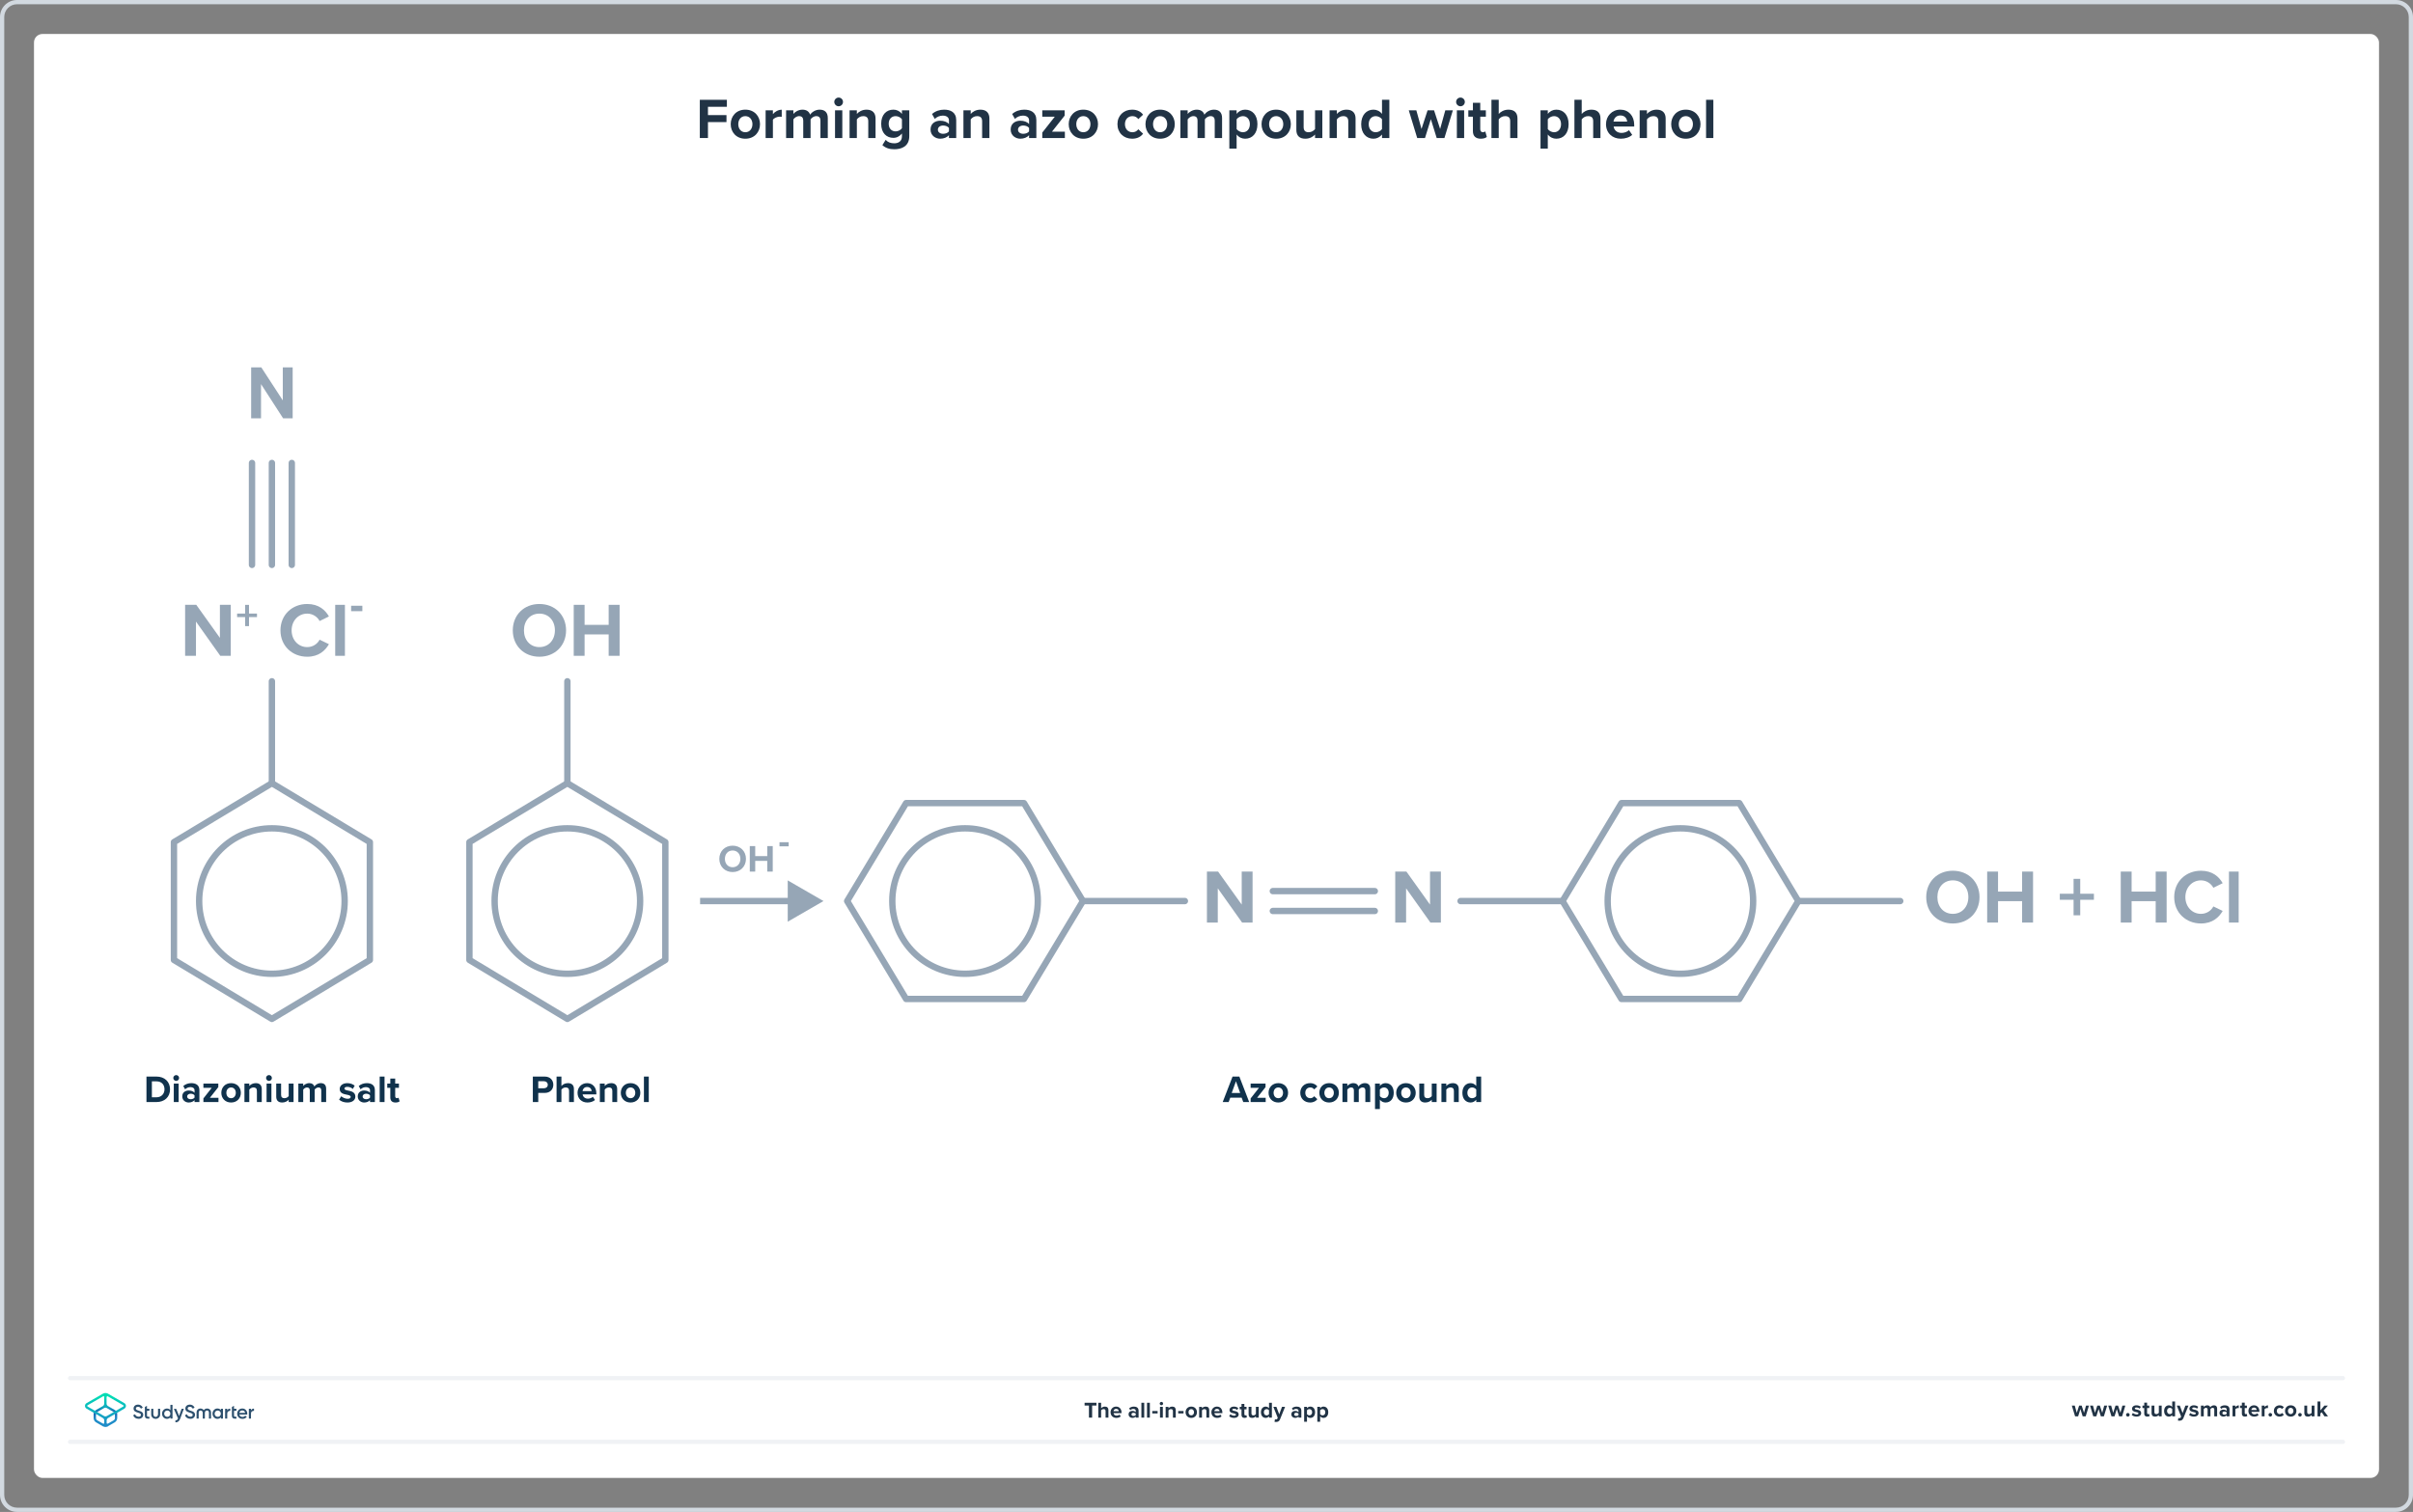 <?xml version="1.0" encoding="UTF-8"?><svg id="Layer_1" xmlns="http://www.w3.org/2000/svg" xmlns:xlink="http://www.w3.org/1999/xlink" viewBox="0 0 1136 712"><rect x="0" y="0" width="1136" height="712" fill="#808080" stroke="none"/><defs><style>.cls-1,.cls-2,.cls-3,.cls-4{fill:none;}.cls-2,.cls-3{stroke:#96a6b6;stroke-width:3px;}.cls-2,.cls-4{stroke-miterlimit:10;}.cls-3{stroke-linejoin:round;}.cls-3,.cls-4{stroke-linecap:round;}.cls-5{fill:url(#linear-gradient);}.cls-6{fill:#fff;}.cls-7{fill:#d2d9e0;}.cls-8{fill:#10324c;}.cls-9{fill:#213345;}.cls-10{fill:#96a6b6;}.cls-11{fill:#2d506e;}.cls-4{stroke:#f0f2f5;stroke-width:2px;}.cls-12{fill:url(#linear-gradient-2);}</style><linearGradient id="linear-gradient" x1="49.625" y1="61.143" x2="49.625" y2="73.789" gradientTransform="translate(0 731.614) scale(1 -1)" gradientUnits="userSpaceOnUse"><stop offset="0" stop-color="#1e8cc8"/><stop offset=".153" stop-color="#1e8cc8"/><stop offset=".225" stop-color="#1d84c4"/><stop offset=".336" stop-color="#1b6ebb"/><stop offset=".4" stop-color="#195fb4"/><stop offset=".46" stop-color="#176fb6"/><stop offset=".576" stop-color="#1298bb"/><stop offset=".634" stop-color="#0fafbe"/><stop offset=".74" stop-color="#0cb7bc"/><stop offset=".903" stop-color="#05ccb8"/><stop offset="1" stop-color="#00dcb4"/></linearGradient><linearGradient id="linear-gradient-2" x1="49.647" y1="61.116" x2="49.647" y2="73.704" gradientTransform="translate(0 731.614) scale(1 -1)" gradientUnits="userSpaceOnUse"><stop offset="0" stop-color="#1e8cc8"/><stop offset=".624" stop-color="#0abebe"/><stop offset=".758" stop-color="#08c3bc"/><stop offset=".91" stop-color="#04d0b8"/><stop offset="1" stop-color="#00dcb4"/></linearGradient></defs><rect class="cls-6" x="16" y="16" width="1104" height="680" rx="4" ry="4"/><path class="cls-7" d="M1128,2c3.308,0,6,2.692,6,6V704c0,3.308-2.692,6-6,6H8c-3.308,0-6-2.692-6-6V8c0-3.308,2.692-6,6-6H1128m0-2H8C3.582,0,0,3.582,0,8V704C0,708.418,3.582,712,8,712H1128c4.418,0,8-3.582,8-8V8c0-4.418-3.582-8-8-8h0Z"/><g><g><g><g><path class="cls-9" d="M980.491,667l-1.07-3.454-1.071,3.454h-1.428l-1.543-5.07h1.386l.944,3.412,1.113-3.412h1.187l1.112,3.412,.945-3.412h1.386l-1.544,5.07h-1.417Z"/><path class="cls-9" d="M989.059,667l-1.07-3.454-1.071,3.454h-1.428l-1.543-5.07h1.386l.945,3.412,1.112-3.412h1.187l1.112,3.412,.945-3.412h1.386l-1.543,5.07h-1.418Z"/><path class="cls-9" d="M997.625,667l-1.07-3.454-1.071,3.454h-1.428l-1.543-5.07h1.386l.945,3.412,1.112-3.412h1.187l1.112,3.412,.945-3.412h1.386l-1.543,5.07h-1.418Z"/><path class="cls-9" d="M1001.76,665.415c.462,0,.851,.388,.851,.851,0,.461-.389,.85-.851,.85s-.851-.389-.851-.85c0-.463,.389-.851,.851-.851Z"/><path class="cls-9" d="M1004.142,665.404c.367,.347,1.123,.693,1.753,.693,.578,0,.851-.2,.851-.515,0-.357-.44-.483-1.019-.599-.871-.168-1.994-.378-1.994-1.585,0-.851,.745-1.596,2.078-1.596,.861,0,1.543,.294,2.037,.692l-.525,.914c-.305-.326-.882-.588-1.501-.588-.483,0-.798,.178-.798,.472,0,.315,.398,.431,.966,.546,.871,.168,2.036,.399,2.036,1.659,0,.935-.787,1.627-2.193,1.627-.882,0-1.732-.294-2.268-.787l.577-.935Z"/><path class="cls-9" d="M1009.473,665.74v-2.646h-.84v-1.165h.84v-1.386h1.344v1.386h1.029v1.165h-1.029v2.288c0,.315,.168,.557,.462,.557,.199,0,.389-.073,.462-.146l.283,1.008c-.199,.178-.557,.325-1.112,.325-.935,0-1.438-.483-1.438-1.386Z"/><path class="cls-9" d="M1016.348,667v-.641c-.347,.389-.955,.767-1.785,.767-1.112,0-1.638-.608-1.638-1.596v-3.601h1.333v3.076c0,.703,.368,.934,.935,.934,.515,0,.924-.283,1.155-.577v-3.433h1.333v5.07h-1.333Z"/><path class="cls-9" d="M1022.643,667v-.641c-.398,.494-.955,.767-1.565,.767-1.28,0-2.246-.966-2.246-2.656,0-1.658,.955-2.666,2.246-2.666,.599,0,1.166,.263,1.565,.776v-2.582h1.344v7.002h-1.344Zm0-3.433c-.231-.336-.703-.577-1.154-.577-.756,0-1.281,.598-1.281,1.48,0,.872,.525,1.47,1.281,1.47,.451,0,.924-.241,1.154-.577v-1.795Z"/><path class="cls-9" d="M1025.527,667.787c.115,.053,.294,.084,.42,.084,.346,0,.577-.094,.703-.367l.19-.431-2.059-5.144h1.428l1.323,3.527,1.323-3.527h1.438l-2.383,5.899c-.378,.956-1.05,1.208-1.921,1.228-.157,0-.493-.031-.661-.073l.199-1.197Z"/><path class="cls-9" d="M1031.16,665.404c.367,.347,1.123,.693,1.753,.693,.577,0,.851-.2,.851-.515,0-.357-.441-.483-1.019-.599-.871-.168-1.994-.378-1.994-1.585,0-.851,.745-1.596,2.078-1.596,.861,0,1.544,.294,2.037,.692l-.525,.914c-.304-.326-.882-.588-1.501-.588-.482,0-.798,.178-.798,.472,0,.315,.399,.431,.966,.546,.871,.168,2.037,.399,2.037,1.659,0,.935-.788,1.627-2.194,1.627-.882,0-1.732-.294-2.268-.787l.577-.935Z"/><path class="cls-9" d="M1042.445,667v-3.202c0-.472-.209-.808-.756-.808-.472,0-.86,.315-1.049,.588v3.422h-1.344v-3.202c0-.472-.211-.808-.756-.808-.463,0-.851,.315-1.051,.598v3.412h-1.333v-5.07h1.333v.661c.211-.305,.883-.787,1.659-.787,.745,0,1.218,.347,1.407,.924,.293-.462,.965-.924,1.742-.924,.935,0,1.49,.493,1.49,1.532v3.664h-1.344Z"/><path class="cls-9" d="M1048.281,667v-.525c-.347,.41-.945,.651-1.606,.651-.809,0-1.764-.546-1.764-1.68,0-1.187,.955-1.616,1.764-1.616,.672,0,1.27,.209,1.606,.619v-.703c0-.515-.441-.851-1.113-.851-.546,0-1.05,.199-1.48,.599l-.504-.893c.62-.546,1.418-.798,2.216-.798,1.154,0,2.215,.462,2.215,1.921v3.275h-1.333Zm0-1.848c-.221-.294-.641-.441-1.071-.441-.524,0-.955,.284-.955,.767,0,.473,.431,.745,.955,.745,.431,0,.851-.146,1.071-.44v-.63Z"/><path class="cls-9" d="M1051.04,667v-5.07h1.333v.692c.357-.451,.987-.808,1.617-.808v1.301c-.095-.021-.221-.031-.367-.031-.441,0-1.029,.242-1.25,.567v3.349h-1.333Z"/><path class="cls-9" d="M1055.438,665.74v-2.646h-.84v-1.165h.84v-1.386h1.344v1.386h1.028v1.165h-1.028v2.288c0,.315,.168,.557,.462,.557,.199,0,.389-.073,.462-.146l.283,1.008c-.199,.178-.556,.325-1.112,.325-.935,0-1.438-.483-1.438-1.386Z"/><path class="cls-9" d="M1061.143,661.804c1.512,0,2.541,1.134,2.541,2.792v.294h-3.769c.084,.641,.599,1.176,1.459,1.176,.473,0,1.028-.189,1.355-.504l.588,.861c-.515,.472-1.302,.703-2.09,.703-1.543,0-2.708-1.039-2.708-2.667,0-1.469,1.081-2.655,2.624-2.655Zm-1.249,2.184h2.499c-.031-.483-.367-1.124-1.25-1.124-.829,0-1.185,.62-1.249,1.124Z"/><path class="cls-9" d="M1064.784,667v-5.07h1.333v.692c.357-.451,.987-.808,1.617-.808v1.301c-.095-.021-.221-.031-.367-.031-.441,0-1.029,.242-1.25,.567v3.349h-1.333Z"/><path class="cls-9" d="M1068.821,665.415c.462,0,.851,.388,.851,.851,0,.461-.389,.85-.851,.85s-.851-.389-.851-.85c0-.463,.389-.851,.851-.851Z"/><path class="cls-9" d="M1073.19,661.804c1.039,0,1.669,.451,2.005,.924l-.871,.808c-.241-.346-.609-.545-1.07-.545-.809,0-1.376,.588-1.376,1.469,0,.883,.567,1.48,1.376,1.48,.461,0,.829-.21,1.07-.546l.871,.809c-.336,.473-.966,.924-2.005,.924-1.565,0-2.688-1.103-2.688-2.667,0-1.553,1.123-2.655,2.688-2.655Z"/><path class="cls-9" d="M1075.743,664.459c0-1.438,1.008-2.655,2.677-2.655,1.68,0,2.688,1.218,2.688,2.655,0,1.449-1.008,2.667-2.688,2.667-1.669,0-2.677-1.218-2.677-2.667Zm3.978,0c0-.787-.472-1.469-1.302-1.469-.829,0-1.291,.682-1.291,1.469,0,.799,.462,1.48,1.291,1.48,.83,0,1.302-.682,1.302-1.48Z"/><path class="cls-9" d="M1082.794,665.415c.462,0,.851,.388,.851,.851,0,.461-.389,.85-.851,.85s-.851-.389-.851-.85c0-.463,.389-.851,.851-.851Z"/><path class="cls-9" d="M1088.28,667v-.641c-.347,.389-.956,.767-1.785,.767-1.112,0-1.638-.608-1.638-1.596v-3.601h1.334v3.076c0,.703,.367,.934,.934,.934,.515,0,.924-.283,1.155-.577v-3.433h1.333v5.07h-1.333Z"/><path class="cls-9" d="M1094.333,667l-1.344-1.953-.608,.651v1.302h-1.334v-7.002h1.334v4.189l1.921-2.257h1.638l-2.006,2.299,2.068,2.772h-1.669Z"/></g><line class="cls-4" x1="33" y1="679" x2="1103" y2="679"/><line class="cls-4" x1="33" y1="649" x2="1103" y2="649"/><g><path class="cls-9" d="M512.657,667.6v-5.689h-2.047v-1.312h5.585v1.312h-2.037v5.689h-1.501Z"/><path class="cls-9" d="M520.488,667.6v-3.086c0-.704-.368-.924-.945-.924-.515,0-.924,.293-1.154,.598v3.412h-1.334v-7.002h1.334v2.593c.325-.389,.955-.787,1.784-.787,1.112,0,1.648,.608,1.648,1.596v3.601h-1.333Z"/><path class="cls-9" d="M525.459,662.403c1.512,0,2.54,1.134,2.54,2.792v.294h-3.769c.084,.641,.598,1.176,1.459,1.176,.473,0,1.029-.189,1.355-.504l.588,.861c-.515,.472-1.302,.703-2.089,.703-1.544,0-2.709-1.039-2.709-2.667,0-1.469,1.081-2.655,2.625-2.655Zm-1.25,2.184h2.499c-.032-.483-.368-1.124-1.249-1.124-.83,0-1.187,.62-1.25,1.124Z"/><path class="cls-9" d="M534.694,667.6v-.525c-.347,.41-.945,.651-1.606,.651-.809,0-1.764-.546-1.764-1.68,0-1.187,.955-1.616,1.764-1.616,.672,0,1.27,.209,1.606,.619v-.703c0-.515-.441-.851-1.113-.851-.546,0-1.05,.199-1.48,.599l-.504-.893c.619-.546,1.417-.798,2.215-.798,1.154,0,2.215,.462,2.215,1.921v3.275h-1.333Zm0-1.848c-.221-.294-.641-.441-1.071-.441-.524,0-.955,.284-.955,.767,0,.473,.431,.745,.955,.745,.431,0,.851-.146,1.071-.44v-.63Z"/><path class="cls-9" d="M537.349,667.6v-7.002h1.333v7.002h-1.333Z"/><path class="cls-9" d="M539.998,667.6v-7.002h1.334v7.002h-1.334Z"/><path class="cls-9" d="M542.467,665.626v-1.134h2.519v1.134h-2.519Z"/><path class="cls-9" d="M545.973,660.986c0-.441,.368-.799,.799-.799,.44,0,.797,.357,.797,.799,0,.44-.356,.797-.797,.797-.431,0-.799-.356-.799-.797Zm.137,6.613v-5.07h1.334v5.07h-1.334Z"/><path class="cls-9" d="M552.193,667.6v-3.065c0-.703-.367-.944-.935-.944-.524,0-.935,.293-1.155,.598v3.412h-1.333v-5.07h1.333v.661c.326-.389,.945-.787,1.774-.787,1.113,0,1.648,.63,1.648,1.616v3.58h-1.333Z"/><path class="cls-9" d="M554.674,665.626v-1.134h2.519v1.134h-2.519Z"/><path class="cls-9" d="M558.144,665.059c0-1.438,1.008-2.655,2.677-2.655,1.68,0,2.688,1.218,2.688,2.655,0,1.449-1.008,2.667-2.688,2.667-1.669,0-2.677-1.218-2.677-2.667Zm3.978,0c0-.787-.473-1.469-1.302-1.469s-1.291,.682-1.291,1.469c0,.799,.462,1.48,1.291,1.48s1.302-.682,1.302-1.48Z"/><path class="cls-9" d="M567.956,667.6v-3.065c0-.703-.368-.944-.935-.944-.525,0-.935,.293-1.154,.598v3.412h-1.334v-5.07h1.334v.661c.325-.389,.944-.787,1.773-.787,1.113,0,1.648,.63,1.648,1.616v3.58h-1.333Z"/><path class="cls-9" d="M572.928,662.403c1.512,0,2.54,1.134,2.54,2.792v.294h-3.769c.084,.641,.598,1.176,1.459,1.176,.473,0,1.029-.189,1.355-.504l.588,.861c-.515,.472-1.302,.703-2.089,.703-1.544,0-2.709-1.039-2.709-2.667,0-1.469,1.081-2.655,2.625-2.655Zm-1.25,2.184h2.499c-.032-.483-.368-1.124-1.249-1.124-.83,0-1.187,.62-1.25,1.124Z"/><path class="cls-9" d="M579.255,666.004c.367,.347,1.123,.693,1.753,.693,.578,0,.851-.2,.851-.515,0-.357-.44-.483-1.019-.599-.871-.168-1.994-.378-1.994-1.585,0-.851,.745-1.596,2.078-1.596,.861,0,1.543,.294,2.037,.692l-.525,.914c-.305-.326-.882-.588-1.501-.588-.483,0-.798,.178-.798,.472,0,.315,.398,.431,.966,.546,.871,.168,2.036,.399,2.036,1.659,0,.935-.787,1.627-2.193,1.627-.882,0-1.732-.294-2.268-.787l.577-.935Z"/><path class="cls-9" d="M584.481,666.34v-2.646h-.84v-1.165h.84v-1.386h1.344v1.386h1.028v1.165h-1.028v2.288c0,.315,.168,.557,.462,.557,.199,0,.389-.073,.462-.146l.283,1.008c-.199,.178-.556,.325-1.112,.325-.935,0-1.438-.483-1.438-1.386Z"/><path class="cls-9" d="M591.252,667.6v-.641c-.347,.389-.955,.767-1.785,.767-1.112,0-1.638-.608-1.638-1.596v-3.601h1.333v3.076c0,.703,.368,.934,.935,.934,.515,0,.924-.283,1.155-.577v-3.433h1.333v5.07h-1.333Z"/><path class="cls-9" d="M597.44,667.6v-.641c-.398,.494-.955,.767-1.563,.767-1.281,0-2.247-.966-2.247-2.656,0-1.658,.955-2.666,2.247-2.666,.598,0,1.165,.263,1.563,.776v-2.582h1.344v7.002h-1.344Zm0-3.433c-.231-.336-.703-.577-1.154-.577-.756,0-1.281,.598-1.281,1.48,0,.872,.525,1.47,1.281,1.47,.451,0,.924-.241,1.154-.577v-1.795Z"/><path class="cls-9" d="M600.222,668.387c.115,.053,.294,.084,.42,.084,.347,0,.577-.094,.703-.367l.189-.431-2.057-5.144h1.428l1.322,3.527,1.322-3.527h1.438l-2.383,5.899c-.378,.956-1.05,1.208-1.921,1.228-.158,0-.494-.031-.662-.073l.2-1.197Z"/><path class="cls-9" d="M611.315,667.6v-.525c-.347,.41-.945,.651-1.606,.651-.809,0-1.764-.546-1.764-1.68,0-1.187,.955-1.616,1.764-1.616,.672,0,1.27,.209,1.606,.619v-.703c0-.515-.441-.851-1.113-.851-.546,0-1.05,.199-1.48,.599l-.504-.893c.619-.546,1.417-.798,2.215-.798,1.154,0,2.215,.462,2.215,1.921v3.275h-1.333Zm0-1.848c-.221-.294-.641-.441-1.071-.441-.524,0-.955,.284-.955,.767,0,.473,.431,.745,.955,.745,.431,0,.851-.146,1.071-.44v-.63Z"/><path class="cls-9" d="M615.303,669.531h-1.334v-7.002h1.334v.641c.388-.494,.944-.767,1.563-.767,1.302,0,2.247,.966,2.247,2.655,0,1.69-.945,2.667-2.247,2.667-.599,0-1.154-.252-1.563-.776v2.582Zm1.144-5.941c-.431,0-.924,.252-1.144,.577v1.795c.22,.315,.713,.577,1.144,.577,.767,0,1.281-.598,1.281-1.48,0-.871-.515-1.469-1.281-1.469Z"/><path class="cls-9" d="M621.508,669.531h-1.334v-7.002h1.334v.641c.388-.494,.944-.767,1.563-.767,1.302,0,2.247,.966,2.247,2.655,0,1.69-.945,2.667-2.247,2.667-.599,0-1.154-.252-1.563-.776v2.582Zm1.144-5.941c-.431,0-.924,.252-1.144,.577v1.795c.22,.315,.713,.577,1.144,.577,.767,0,1.281-.598,1.281-1.48,0-.871-.515-1.469-1.281-1.469Z"/></g></g><rect class="cls-1" x="16" y="608" width="888" height="88"/></g><g><g><path class="cls-11" d="M62.758,666.457l.675-.394c.068-.045,.169-.011,.202,.068,.27,.63,.765,.922,1.507,1.012,.81,.09,1.203-.337,1.203-.855,0-.27-.112-.461-.326-.596-.214-.135-.596-.292-1.147-.461-.618-.18-.922-.304-1.361-.596-.416-.292-.63-.72-.63-1.304,0-.573,.202-1.023,.607-1.361,.405-.337,.899-.506,1.473-.506,.99,0,1.765,.495,2.204,1.304,.034,.068,.011,.146-.056,.18l-.652,.382c-.068,.034-.157,.011-.191-.056-.27-.517-.708-.776-1.293-.776-.618,0-1.012,.315-1.012,.81,0,.483,.315,.697,1.304,1.012,.247,.079,.427,.135,.54,.18,.124,.034,.281,.101,.483,.18,.214,.079,.371,.18,.472,.259,.337,.27,.708,.708,.663,1.327,0,.585-.214,1.057-.641,1.394-.416,.337-.967,.54-1.653,.506-1.203-.056-2.001-.63-2.406-1.552-.056-.045-.022-.124,.034-.157Z"/><path class="cls-11" d="M80.332,661.588h.776c.068,0,.112,.045,.112,.112v6.24c0,.068-.045,.112-.112,.112h-.776c-.068,0-.112-.045-.112-.112v-.551c-.382,.528-.911,.787-1.619,.787-.641,0-1.169-.236-1.63-.697-.45-.472-.675-1.057-.675-1.732,0-.686,.225-1.259,.675-1.732s.99-.697,1.63-.697c.697,0,1.237,.259,1.619,.776v-2.395c0-.068,.056-.112,.112-.112Zm-1.574,5.633c.416,0,.765-.135,1.046-.416s.416-.641,.416-1.068-.135-.776-.416-1.057-.63-.427-1.046-.427-.765,.135-1.046,.427c-.281,.281-.416,.63-.416,1.057s.135,.776,.416,1.068c.281,.281,.63,.416,1.046,.416Z"/><path class="cls-11" d="M85.65,663.432h.787c.068,0,.101,.068,.079,.124l-1.687,4.554c-.427,1.147-1.136,1.72-2.125,1.709-.068,0-.135-.068-.135-.135v-.686c0-.056,.045-.112,.112-.112,.562,0,.888-.304,1.124-.911l-.596-1.372-1.315-3.036c-.022-.056,.022-.124,.079-.124h.821c.079,0,.157,.045,.191,.124l1.327,3.227,1.136-3.216c.034-.09,.112-.146,.202-.146Z"/><path class="cls-11" d="M73.293,668.177c-1.068,0-2.103-.787-2.103-1.979v-2.654c0-.068,.045-.112,.112-.112h.776c.068,0,.112,.045,.112,.112v2.44c0,.697,.472,1.259,1.102,1.259s1.102-.562,1.102-1.259v-2.44c0-.068,.045-.112,.112-.112h.776c.068,0,.112,.045,.112,.112v2.654c0,1.181-1.034,1.979-2.103,1.979Z"/><path class="cls-11" d="M70.336,664.287v-.742c0-.068-.045-.112-.112-.112h-1.034v-1.248c0-.068-.079-.112-.135-.079l-.776,.45c-.056,.034-.079,.09-.079,.146v3.913c0,1.034,.439,1.484,1.529,1.484h.506c.068,0,.112-.045,.112-.112v-.697c0-.068-.045-.112-.112-.112h-.349c-.461,0-.686-.101-.686-.562v-2.215h1.034c.045,0,.101-.056,.101-.112Z"/><g><path class="cls-11" d="M87.145,666.457l.675-.394c.068-.045,.169-.011,.202,.068,.27,.63,.765,.922,1.507,1.012,.81,.09,1.203-.337,1.203-.855,0-.27-.112-.461-.326-.596-.214-.135-.596-.292-1.147-.461-.618-.18-.922-.304-1.361-.596-.416-.292-.63-.72-.63-1.304,0-.573,.202-1.023,.607-1.361s.899-.506,1.473-.506c.99,0,1.765,.495,2.204,1.304,.034,.068,.011,.146-.056,.18l-.652,.382c-.068,.034-.157,.011-.191-.056-.27-.517-.708-.776-1.293-.776-.618,0-1.012,.315-1.012,.81,0,.483,.315,.697,1.304,1.012,.247,.079,.427,.135,.54,.18,.124,.034,.281,.101,.483,.18,.214,.079,.371,.18,.472,.259,.337,.27,.708,.708,.663,1.327,0,.585-.214,1.057-.641,1.394-.416,.337-.967,.54-1.653,.506-1.203-.056-2.001-.63-2.406-1.552-.045-.045-.022-.124,.034-.157Z"/><path class="cls-11" d="M111.308,664.287v-.742c0-.068-.045-.112-.112-.112h-1.034v-1.248c0-.068-.079-.112-.135-.079l-.776,.45c-.056,.034-.079,.09-.079,.146v3.913c0,1.034,.439,1.484,1.529,1.484h.506c.068,0,.112-.045,.112-.112v-.697c0-.068-.045-.112-.112-.112h-.349c-.461,0-.686-.101-.686-.562v-2.215h1.034c.045,0,.101-.056,.101-.112Z"/><path class="cls-11" d="M97.501,663.308c-.551,0-1.124,.214-1.563,.776-.439-.562-1.012-.776-1.563-.776-1.057,0-1.833,.731-1.833,1.878v2.755c0,.068,.045,.112,.112,.112h.776c.068,0,.112-.045,.112-.112v-2.687c0-.641,.337-1.012,.899-1.012,.618,0,1.012,.405,1.012,1.226v2.474c0,.068,.045,.112,.112,.112h.776c.068,0,.112-.045,.112-.112v-2.474c0-.81,.394-1.226,1.012-1.226,.551,0,.899,.371,.899,1.012v2.687c0,.068,.045,.112,.112,.112h.776c.068,0,.112-.045,.112-.112v-2.755c-.022-1.147-.798-1.878-1.867-1.878Z"/><path class="cls-11" d="M104.079,663.432h.776c.068,0,.112,.045,.112,.112v4.396c0,.068-.045,.112-.112,.112h-.776c-.068,0-.112-.045-.112-.112v-.551c-.382,.528-.911,.787-1.619,.787-.641,0-1.169-.236-1.63-.708-.45-.472-.675-1.057-.675-1.732,0-.686,.225-1.259,.675-1.732,.45-.472,.99-.708,1.63-.708,.708,0,1.237,.259,1.619,.776v-.54c0-.045,.056-.101,.112-.101Zm-1.574,3.789c.416,0,.765-.135,1.046-.416s.416-.641,.416-1.068-.135-.776-.416-1.057-.63-.427-1.046-.427-.765,.135-1.046,.427c-.281,.281-.416,.63-.416,1.057s.135,.776,.416,1.068c.281,.281,.63,.416,1.046,.416Z"/><path class="cls-11" d="M106.991,664.208c.236-.54,.675-.832,1.304-.855,.068,0,.112,.045,.112,.112v.843c0,.068-.045,.112-.112,.112-.337,0-.63,.09-.888,.281-.281,.202-.427,.551-.427,1.012v2.226c0,.068-.045,.112-.112,.112h-.776c-.068,0-.112-.045-.112-.112v-4.396c0-.068,.045-.112,.112-.112h.776c.068,0,.112,.045,.112,.112v.663h.011Z"/><path class="cls-11" d="M118.167,664.208c.236-.54,.675-.832,1.304-.855,.068,0,.112,.045,.112,.112v.843c0,.068-.045,.112-.112,.112-.337,0-.63,.09-.888,.281-.281,.202-.427,.551-.427,1.012v2.226c0,.068-.045,.112-.112,.112h-.776c-.068,0-.112-.045-.112-.112v-4.396c0-.068,.045-.112,.112-.112h.776c.068,0,.112,.045,.112,.112v.663h.011Z"/><path class="cls-11" d="M112.703,666.176c.146,.708,.708,1.091,1.484,1.091,.495,0,.866-.169,1.136-.495,.034-.045,.101-.056,.146-.034l.63,.371c.056,.034,.079,.112,.034,.157-.45,.607-1.102,.911-1.956,.911-.753,0-1.361-.236-1.821-.686-.461-.461-.697-1.046-.697-1.743s.236-1.271,.686-1.732c.45-.472,1.046-.708,1.754-.708,.675,0,1.226,.236,1.664,.708,.439,.472,.652,1.057,.652,1.732,0,.079-.011,.191-.022,.315-.011,.056-.056,.101-.112,.101h-3.575v.011Zm2.71-.821c-.135-.753-.663-1.136-1.327-1.136-.742,0-1.259,.439-1.394,1.136h2.721Z"/></g></g><g><path class="cls-5" d="M50.209,671.112l.517-.641,2.732-1.574c.405-.236,.652-.663,.652-1.136v-1.709c0-.112-.011-.236-.045-.349l-.337-.573c-.079-.079-.18-.157-.281-.214l-3.148-1.821c-.202-.112-.427-.18-.652-.18s-.461,.056-.652,.18l-3.148,1.821c-.101,.056-.191,.135-.281,.214l-.337,.573c-.034,.112-.045,.225-.045,.349v1.709c0,.472,.247,.899,.652,1.136l2.732,1.574,.461,.708-.54,.528-3.238-1.867c-.731-.416-1.181-1.203-1.181-2.046v-1.765c0-.281,.056-.562,.146-.832v-.011l.371-.652,.011-.011c.18-.225,.394-.405,.641-.54l3.171-1.833c.405-.236,.652-.663,.652-1.136v-3.182l.528-.618,.585,.618v3.171c0,.472,.247,.899,.652,1.136l3.171,1.833c.247,.146,.461,.326,.641,.54l.011,.011,.371,.652,.011,.022c.101,.27,.146,.551,.146,.832v1.765c0,.843-.45,1.63-1.181,2.046l-3.238,1.867-.551-.596Z"/><path class="cls-12" d="M49.647,672c-.416,0-.821-.112-1.181-.315l-.034-.022,.045-1.259,.079,.045c.056,.034,.112,.045,.18,.045,.169,0,.349-.135,.349-.349v-1.214c0-.472-.247-.899-.652-1.136l-7.691-4.43c-.461-.27-.742-.753-.742-1.293s.281-1.023,.742-1.293l7.724-4.464c.36-.202,.765-.315,1.181-.315s.821,.112,1.181,.315l7.724,4.464c.461,.27,.742,.753,.742,1.293s-.281,1.023-.742,1.293l-7.691,4.441c-.405,.236-.652,.663-.652,1.136v1.214c0,.101,.034,.191,.101,.259,.068,.068,.157,.101,.247,.101,.056,0,.124-.011,.18-.045l.079-.045,.045,1.259-.034,.022c-.36,.18-.765,.292-1.181,.292Zm-.911-14.493c-.056,0-.124,.011-.18,.045l-7.309,4.216c-.112,.068-.18,.18-.18,.304s.068,.236,.18,.304l7.736,4.464c.202,.112,.427,.18,.652,.18s.461-.056,.652-.18l7.736-4.464c.112-.068,.18-.18,.18-.304s-.068-.236-.18-.304l-7.309-4.216c-.056-.034-.112-.045-.18-.045-.169,0-.349,.135-.349,.349v.056h-1.113v-.056c.022-.214-.169-.349-.337-.349Z"/></g></g></g><g><path class="cls-9" d="M329.463,65v-18.004h12.741v3.293h-8.908v3.914h8.719v3.293h-8.719v7.504h-3.833Z"/><path class="cls-9" d="M344.008,58.468c0-3.698,2.592-6.829,6.884-6.829,4.318,0,6.91,3.131,6.91,6.829,0,3.725-2.592,6.856-6.91,6.856-4.292,0-6.884-3.131-6.884-6.856Zm10.23,0c0-2.024-1.215-3.779-3.347-3.779s-3.32,1.754-3.32,3.779c0,2.051,1.188,3.806,3.32,3.806s3.347-1.755,3.347-3.806Z"/><path class="cls-9" d="M360.443,65v-13.038h3.429v1.782c.917-1.161,2.537-2.079,4.156-2.079v3.347c-.242-.054-.566-.081-.944-.081-1.134,0-2.646,.621-3.212,1.458v8.611h-3.429Z"/><path class="cls-9" d="M386.251,65v-8.233c0-1.214-.54-2.078-1.943-2.078-1.215,0-2.214,.81-2.699,1.511v8.8h-3.455v-8.233c0-1.214-.54-2.078-1.943-2.078-1.188,0-2.187,.81-2.699,1.539v8.773h-3.429v-13.038h3.429v1.701c.54-.783,2.268-2.024,4.265-2.024,1.916,0,3.131,.891,3.617,2.376,.756-1.188,2.483-2.376,4.481-2.376,2.402,0,3.833,1.269,3.833,3.941v9.42h-3.455Z"/><path class="cls-9" d="M392.765,47.995c0-1.134,.944-2.052,2.052-2.052,1.134,0,2.051,.918,2.051,2.052s-.917,2.051-2.051,2.051c-1.107,0-2.052-.917-2.052-2.051Zm.351,17.005v-13.038h3.429v13.038h-3.429Z"/><path class="cls-9" d="M408.764,65v-7.882c0-1.809-.944-2.429-2.402-2.429-1.35,0-2.402,.755-2.969,1.539v8.773h-3.429v-13.038h3.429v1.701c.837-.999,2.429-2.024,4.561-2.024,2.861,0,4.238,1.62,4.238,4.157v9.205h-3.429Z"/><path class="cls-9" d="M416.952,65.864c1.053,1.161,2.43,1.62,4.076,1.62s3.59-.729,3.59-3.293v-1.323c-1.025,1.295-2.429,2.051-4.021,2.051-3.267,0-5.749-2.294-5.749-6.64,0-4.265,2.456-6.64,5.749-6.64,1.565,0,2.969,.675,4.021,1.998v-1.674h3.455v12.147c0,4.966-3.833,6.181-7.045,6.181-2.24,0-3.995-.513-5.614-1.943l1.538-2.483Zm7.666-9.69c-.566-.864-1.809-1.484-2.941-1.484-1.944,0-3.294,1.35-3.294,3.59s1.35,3.59,3.294,3.59c1.133,0,2.375-.647,2.941-1.484v-4.211Z"/><path class="cls-9" d="M446.746,65v-1.35c-.891,1.053-2.43,1.673-4.13,1.673-2.078,0-4.534-1.403-4.534-4.319,0-3.05,2.456-4.157,4.534-4.157,1.728,0,3.267,.54,4.13,1.593v-1.809c0-1.323-1.134-2.187-2.861-2.187-1.403,0-2.699,.513-3.806,1.539l-1.296-2.294c1.593-1.403,3.644-2.051,5.695-2.051,2.97,0,5.695,1.188,5.695,4.939v8.422h-3.428Zm0-4.751c-.566-.755-1.647-1.133-2.753-1.133-1.35,0-2.456,.729-2.456,1.97,0,1.215,1.106,1.917,2.456,1.917,1.106,0,2.187-.378,2.753-1.134v-1.62Z"/><path class="cls-9" d="M462.37,65v-7.882c0-1.809-.944-2.429-2.402-2.429-1.35,0-2.402,.755-2.969,1.539v8.773h-3.429v-13.038h3.429v1.701c.837-.999,2.429-2.024,4.561-2.024,2.861,0,4.238,1.62,4.238,4.157v9.205h-3.429Z"/><path class="cls-9" d="M484.471,65v-1.35c-.891,1.053-2.43,1.673-4.13,1.673-2.078,0-4.534-1.403-4.534-4.319,0-3.05,2.456-4.157,4.534-4.157,1.728,0,3.267,.54,4.13,1.593v-1.809c0-1.323-1.134-2.187-2.861-2.187-1.403,0-2.699,.513-3.806,1.539l-1.296-2.294c1.593-1.403,3.644-2.051,5.695-2.051,2.97,0,5.695,1.188,5.695,4.939v8.422h-3.428Zm0-4.751c-.566-.755-1.647-1.133-2.753-1.133-1.35,0-2.456,.729-2.456,1.97,0,1.215,1.106,1.917,2.456,1.917,1.106,0,2.187-.378,2.753-1.134v-1.62Z"/><path class="cls-9" d="M490.688,65v-2.564l5.885-7.477h-5.885v-2.996h10.527v2.483l-5.966,7.558h6.073v2.996h-10.635Z"/><path class="cls-9" d="M503.135,58.468c0-3.698,2.591-6.829,6.883-6.829,4.318,0,6.91,3.131,6.91,6.829,0,3.725-2.592,6.856-6.91,6.856-4.292,0-6.883-3.131-6.883-6.856Zm10.229,0c0-2.024-1.215-3.779-3.347-3.779s-3.32,1.754-3.32,3.779c0,2.051,1.188,3.806,3.32,3.806s3.347-1.755,3.347-3.806Z"/><path class="cls-9" d="M532.982,51.639c2.672,0,4.291,1.161,5.155,2.376l-2.24,2.078c-.621-.891-1.565-1.403-2.754-1.403-2.078,0-3.536,1.511-3.536,3.779s1.458,3.806,3.536,3.806c1.188,0,2.133-.54,2.754-1.404l2.24,2.079c-.864,1.214-2.483,2.375-5.155,2.375-4.022,0-6.91-2.834-6.91-6.856,0-3.995,2.888-6.829,6.91-6.829Z"/><path class="cls-9" d="M539.271,58.468c0-3.698,2.591-6.829,6.883-6.829,4.318,0,6.91,3.131,6.91,6.829,0,3.725-2.592,6.856-6.91,6.856-4.292,0-6.883-3.131-6.883-6.856Zm10.229,0c0-2.024-1.215-3.779-3.347-3.779s-3.32,1.754-3.32,3.779c0,2.051,1.188,3.806,3.32,3.806s3.347-1.755,3.347-3.806Z"/><path class="cls-9" d="M571.874,65v-8.233c0-1.214-.54-2.078-1.943-2.078-1.215,0-2.214,.81-2.699,1.511v8.8h-3.455v-8.233c0-1.214-.54-2.078-1.943-2.078-1.188,0-2.187,.81-2.699,1.539v8.773h-3.429v-13.038h3.429v1.701c.54-.783,2.268-2.024,4.265-2.024,1.916,0,3.131,.891,3.617,2.376,.756-1.188,2.483-2.376,4.481-2.376,2.402,0,3.833,1.269,3.833,3.941v9.42h-3.455Z"/><path class="cls-9" d="M582.183,69.967h-3.429v-18.004h3.429v1.647c.998-1.269,2.429-1.97,4.021-1.97,3.348,0,5.776,2.483,5.776,6.829s-2.429,6.856-5.776,6.856c-1.538,0-2.969-.647-4.021-1.997v6.64Zm2.942-15.278c-1.107,0-2.376,.647-2.942,1.484v4.616c.566,.81,1.835,1.485,2.942,1.485,1.97,0,3.293-1.539,3.293-3.806,0-2.24-1.323-3.779-3.293-3.779Z"/><path class="cls-9" d="M593.912,58.468c0-3.698,2.592-6.829,6.884-6.829,4.318,0,6.91,3.131,6.91,6.829,0,3.725-2.592,6.856-6.91,6.856-4.292,0-6.884-3.131-6.884-6.856Zm10.23,0c0-2.024-1.215-3.779-3.347-3.779s-3.32,1.754-3.32,3.779c0,2.051,1.188,3.806,3.32,3.806s3.347-1.755,3.347-3.806Z"/><path class="cls-9" d="M619.102,65v-1.647c-.891,.999-2.456,1.97-4.589,1.97-2.861,0-4.211-1.565-4.211-4.103v-9.259h3.429v7.909c0,1.808,.944,2.402,2.402,2.402,1.322,0,2.375-.729,2.969-1.485v-8.827h3.429v13.038h-3.429Z"/><path class="cls-9" d="M634.745,65v-7.882c0-1.809-.944-2.429-2.402-2.429-1.35,0-2.402,.755-2.969,1.539v8.773h-3.429v-13.038h3.429v1.701c.837-.999,2.429-2.024,4.561-2.024,2.861,0,4.238,1.62,4.238,4.157v9.205h-3.429Z"/><path class="cls-9" d="M650.627,65v-1.647c-1.025,1.269-2.456,1.97-4.021,1.97-3.294,0-5.777-2.483-5.777-6.829,0-4.265,2.457-6.856,5.777-6.856,1.538,0,2.996,.675,4.021,1.998v-6.641h3.455v18.004h-3.455Zm0-8.827c-.594-.864-1.809-1.484-2.969-1.484-1.944,0-3.294,1.539-3.294,3.806,0,2.241,1.35,3.779,3.294,3.779,1.16,0,2.375-.621,2.969-1.485v-4.616Z"/><path class="cls-9" d="M676.372,65l-2.753-8.881-2.754,8.881h-3.671l-3.968-13.038h3.563l2.429,8.773,2.861-8.773h3.051l2.86,8.773,2.43-8.773h3.563l-3.969,13.038h-3.644Z"/><path class="cls-9" d="M685.516,47.995c0-1.134,.944-2.052,2.052-2.052,1.134,0,2.051,.918,2.051,2.052s-.917,2.051-2.051,2.051c-1.107,0-2.052-.917-2.052-2.051Zm.351,17.005v-13.038h3.429v13.038h-3.429Z"/><path class="cls-9" d="M693.422,61.761v-6.802h-2.159v-2.996h2.159v-3.563h3.455v3.563h2.646v2.996h-2.646v5.885c0,.81,.433,1.431,1.188,1.431,.513,0,.998-.189,1.188-.378l.729,2.591c-.513,.459-1.431,.836-2.861,.836-2.402,0-3.698-1.242-3.698-3.563Z"/><path class="cls-9" d="M710.977,65v-7.936c0-1.809-.945-2.375-2.43-2.375-1.322,0-2.375,.755-2.969,1.539v8.773h-3.429v-18.004h3.429v6.668c.837-.999,2.456-2.024,4.589-2.024,2.861,0,4.237,1.565,4.237,4.103v9.258h-3.428Z"/><path class="cls-9" d="M728.678,69.967h-3.429v-18.004h3.429v1.647c.998-1.269,2.429-1.97,4.021-1.97,3.348,0,5.776,2.483,5.776,6.829s-2.429,6.856-5.776,6.856c-1.538,0-2.969-.647-4.021-1.997v6.64Zm2.942-15.278c-1.107,0-2.376,.647-2.942,1.484v4.616c.566,.81,1.835,1.485,2.942,1.485,1.97,0,3.293-1.539,3.293-3.806,0-2.24-1.323-3.779-3.293-3.779Z"/><path class="cls-9" d="M750.042,65v-7.936c0-1.809-.945-2.375-2.43-2.375-1.322,0-2.375,.755-2.969,1.539v8.773h-3.429v-18.004h3.429v6.668c.837-.999,2.456-2.024,4.589-2.024,2.861,0,4.237,1.565,4.237,4.103v9.258h-3.428Z"/><path class="cls-9" d="M762.828,51.639c3.887,0,6.532,2.915,6.532,7.18v.755h-9.69c.216,1.647,1.538,3.023,3.752,3.023,1.215,0,2.646-.486,3.481-1.296l1.512,2.214c-1.322,1.214-3.347,1.808-5.371,1.808-3.968,0-6.964-2.672-6.964-6.856,0-3.779,2.779-6.829,6.748-6.829Zm-3.213,5.614h6.425c-.081-1.242-.945-2.888-3.212-2.888-2.133,0-3.051,1.593-3.213,2.888Z"/><path class="cls-9" d="M780.731,65v-7.882c0-1.809-.944-2.429-2.402-2.429-1.35,0-2.402,.755-2.969,1.539v8.773h-3.429v-13.038h3.429v1.701c.837-.999,2.429-2.024,4.561-2.024,2.861,0,4.238,1.62,4.238,4.157v9.205h-3.429Z"/><path class="cls-9" d="M786.768,58.468c0-3.698,2.592-6.829,6.884-6.829,4.318,0,6.91,3.131,6.91,6.829,0,3.725-2.592,6.856-6.91,6.856-4.292,0-6.884-3.131-6.884-6.856Zm10.23,0c0-2.024-1.215-3.779-3.347-3.779s-3.32,1.754-3.32,3.779c0,2.051,1.188,3.806,3.32,3.806s3.347-1.755,3.347-3.806Z"/><path class="cls-9" d="M803.189,65v-18.004h3.429v18.004h-3.429Z"/></g><g><line class="cls-2" x1="329.593" y1="424.329" x2="373.694" y2="424.329"/><polygon class="cls-10" points="370.849 434.052 387.688 424.329 370.849 414.606 370.849 434.052"/></g><g><line class="cls-3" x1="118.645" y1="218.022" x2="118.645" y2="266.022"/><line class="cls-3" x1="128.007" y1="218.022" x2="128.007" y2="266.022"/><line class="cls-3" x1="137.368" y1="218.022" x2="137.368" y2="266.022"/></g><g><line class="cls-3" x1="647.23" y1="419.648" x2="599.23" y2="419.648"/><line class="cls-3" x1="647.23" y1="429.01" x2="599.23" y2="429.01"/></g><g><polygon class="cls-3" points="81.889 396.58 81.889 452.078 128.007 479.827 174.125 452.078 174.125 396.58 128.007 368.831 81.889 396.58"/><line class="cls-3" x1="128.007" y1="320.831" x2="128.007" y2="368.831"/><circle class="cls-3" cx="128.007" cy="424.329" r="34.25"/></g><g><path class="cls-10" d="M103.708,308.842l-11.447-16.126v16.126h-5.111v-24.009h5.255l11.123,15.55v-15.55h5.112v24.009h-4.932Z"/><path class="cls-10" d="M117.228,290.602v4.259h-1.826v-4.259h-3.776v-1.658h3.776v-4.091h1.826v4.091h3.755v1.658h-3.755Z"/><path class="cls-10" d="M132.036,296.856c0-7.379,5.58-12.419,12.599-12.419,5.471,0,8.531,2.88,10.223,5.867l-4.392,2.16c-1.008-1.943-3.167-3.491-5.831-3.491-4.175,0-7.343,3.348-7.343,7.883s3.168,7.883,7.343,7.883c2.664,0,4.823-1.512,5.831-3.491l4.392,2.123c-1.728,2.988-4.752,5.903-10.223,5.903-7.019,0-12.599-5.039-12.599-12.418Z"/><path class="cls-10" d="M157.811,308.842v-24.009h4.572v24.009h-4.572Z"/><path class="cls-10" d="M165.299,287.821v-2.556h5.292v2.556h-5.292Z"/></g><g><path class="cls-10" d="M253.936,284.437c7.271,0,12.562,5.184,12.562,12.419s-5.291,12.418-12.562,12.418c-7.235,0-12.527-5.183-12.527-12.418s5.292-12.419,12.527-12.419Zm0,4.536c-4.428,0-7.271,3.383-7.271,7.883,0,4.463,2.844,7.883,7.271,7.883s7.307-3.42,7.307-7.883c0-4.5-2.879-7.883-7.307-7.883Z"/><path class="cls-10" d="M286.551,308.842v-10.079h-11.339v10.079h-5.111v-24.009h5.111v9.431h11.339v-9.431h5.147v24.009h-5.147Z"/></g><g><path class="cls-10" d="M344.905,398.251c3.637,0,6.284,2.593,6.284,6.212s-2.647,6.212-6.284,6.212c-3.619,0-6.266-2.593-6.266-6.212s2.647-6.212,6.266-6.212Zm0,2.269c-2.214,0-3.637,1.692-3.637,3.942,0,2.233,1.423,3.943,3.637,3.943s3.655-1.71,3.655-3.943c0-2.25-1.44-3.942-3.655-3.942Z"/><path class="cls-10" d="M361.214,410.459v-5.042h-5.672v5.042h-2.557v-12.01h2.557v4.718h5.672v-4.718h2.575v12.01h-2.575Z"/></g><path class="cls-10" d="M366.975,398.563v-1.944h4.321v1.944h-4.321Z"/><g><path class="cls-10" d="M919.361,410.054c7.271,0,12.562,5.184,12.562,12.419s-5.291,12.418-12.562,12.418c-7.235,0-12.527-5.183-12.527-12.418s5.292-12.419,12.527-12.419Zm0,4.536c-4.428,0-7.271,3.383-7.271,7.883,0,4.463,2.844,7.883,7.271,7.883s7.307-3.42,7.307-7.883c0-4.5-2.88-7.883-7.307-7.883Z"/><path class="cls-10" d="M951.977,434.459v-10.079h-11.339v10.079h-5.111v-24.009h5.111v9.431h11.339v-9.431h5.147v24.009h-5.147Z"/><path class="cls-10" d="M979.337,423.732v7.307h-3.132v-7.307h-6.479v-2.844h6.479v-7.019h3.132v7.019h6.442v2.844h-6.442Z"/><path class="cls-10" d="M1014.867,434.459v-10.079h-11.338v10.079h-5.112v-24.009h5.112v9.431h11.338v-9.431h5.147v24.009h-5.147Z"/><path class="cls-10" d="M1023.581,422.473c0-7.379,5.579-12.419,12.599-12.419,5.471,0,8.53,2.88,10.223,5.867l-4.392,2.16c-1.008-1.943-3.168-3.491-5.831-3.491-4.176,0-7.344,3.348-7.344,7.883s3.168,7.883,7.344,7.883c2.663,0,4.823-1.512,5.831-3.491l4.392,2.123c-1.728,2.988-4.752,5.903-10.223,5.903-7.019,0-12.599-5.039-12.599-12.418Z"/><path class="cls-10" d="M1049.356,434.459v-24.009h4.572v24.009h-4.572Z"/></g><path class="cls-10" d="M584.756,434.458l-11.446-16.126v16.126h-5.111v-24.009h5.255l11.123,15.55v-15.55h5.111v24.009h-4.932Z"/><path class="cls-10" d="M673.411,434.458l-11.446-16.126v16.126h-5.112v-24.009h5.256l11.122,15.55v-15.55h5.112v24.009h-4.932Z"/><path class="cls-10" d="M133.297,197.013l-10.413-16.126v16.126h-4.649v-24.009h4.781l10.118,15.55v-15.55h4.649v24.009h-4.486Z"/><g><path class="cls-8" d="M68.952,518.987v-11.999h4.731c3.76,0,6.368,2.393,6.368,6.009s-2.608,5.99-6.368,5.99h-4.731Zm2.555-2.248h2.177c2.374,0,3.76-1.71,3.76-3.742,0-2.123-1.295-3.76-3.76-3.76h-2.177v7.502Z"/><path class="cls-8" d="M81.581,507.653c0-.755,.63-1.367,1.367-1.367,.756,0,1.367,.612,1.367,1.367,0,.756-.611,1.368-1.367,1.368-.737,0-1.367-.612-1.367-1.368Zm.234,11.334v-8.69h2.284v8.69h-2.284Z"/><path class="cls-8" d="M91.584,518.987v-.899c-.594,.702-1.619,1.115-2.753,1.115-1.385,0-3.022-.935-3.022-2.878,0-2.033,1.637-2.771,3.022-2.771,1.151,0,2.177,.359,2.753,1.062v-1.206c0-.881-.756-1.457-1.907-1.457-.935,0-1.799,.342-2.536,1.025l-.864-1.529c1.062-.935,2.429-1.367,3.796-1.367,1.98,0,3.796,.792,3.796,3.293v5.612h-2.284Zm0-3.166c-.378-.504-1.098-.756-1.835-.756-.899,0-1.637,.486-1.637,1.313,0,.81,.737,1.277,1.637,1.277,.737,0,1.457-.252,1.835-.756v-1.079Z"/><path class="cls-8" d="M95.759,518.987v-1.709l3.922-4.983h-3.922v-1.997h7.016v1.655l-3.976,5.037h4.048v1.997h-7.088Z"/><path class="cls-8" d="M104.196,514.634c0-2.465,1.727-4.552,4.587-4.552,2.879,0,4.606,2.087,4.606,4.552,0,2.482-1.727,4.569-4.606,4.569-2.86,0-4.587-2.087-4.587-4.569Zm6.817,0c0-1.349-.81-2.519-2.231-2.519s-2.213,1.17-2.213,2.519c0,1.367,.792,2.537,2.213,2.537s2.231-1.17,2.231-2.537Z"/><path class="cls-8" d="M120.945,518.987v-5.253c0-1.205-.63-1.619-1.601-1.619-.9,0-1.602,.504-1.98,1.025v5.847h-2.284v-8.69h2.284v1.134c.558-.666,1.619-1.35,3.04-1.35,1.907,0,2.825,1.08,2.825,2.771v6.135h-2.285Z"/><path class="cls-8" d="M125.264,507.653c0-.755,.63-1.367,1.367-1.367,.756,0,1.367,.612,1.367,1.367,0,.756-.611,1.368-1.367,1.368-.737,0-1.367-.612-1.367-1.368Zm.234,11.334v-8.69h2.284v8.69h-2.284Z"/><path class="cls-8" d="M135.914,518.987v-1.097c-.594,.665-1.637,1.312-3.059,1.312-1.906,0-2.806-1.043-2.806-2.734v-6.171h2.284v5.271c0,1.205,.63,1.602,1.602,1.602,.881,0,1.583-.486,1.978-.99v-5.883h2.285v8.69h-2.285Z"/><path class="cls-8" d="M151.241,518.987v-5.486c0-.81-.359-1.386-1.295-1.386-.81,0-1.476,.54-1.799,1.008v5.864h-2.303v-5.486c0-.81-.36-1.386-1.296-1.386-.791,0-1.457,.54-1.799,1.025v5.847h-2.284v-8.69h2.284v1.134c.36-.521,1.512-1.35,2.843-1.35,1.277,0,2.087,.594,2.41,1.584,.504-.792,1.655-1.584,2.986-1.584,1.602,0,2.555,.846,2.555,2.627v6.278h-2.303Z"/><path class="cls-8" d="M160.634,516.253c.63,.594,1.925,1.188,3.005,1.188,.989,0,1.457-.342,1.457-.882,0-.611-.756-.827-1.745-1.025-1.493-.288-3.418-.647-3.418-2.716,0-1.458,1.277-2.735,3.562-2.735,1.476,0,2.644,.504,3.49,1.188l-.899,1.565c-.521-.558-1.512-1.008-2.572-1.008-.828,0-1.367,.307-1.367,.81,0,.54,.684,.738,1.654,.935,1.493,.288,3.49,.684,3.49,2.843,0,1.601-1.349,2.788-3.76,2.788-1.511,0-2.969-.504-3.886-1.349l.989-1.602Z"/><path class="cls-8" d="M174.198,518.987v-.899c-.594,.702-1.619,1.115-2.753,1.115-1.385,0-3.022-.935-3.022-2.878,0-2.033,1.638-2.771,3.022-2.771,1.151,0,2.177,.359,2.753,1.062v-1.206c0-.881-.756-1.457-1.907-1.457-.935,0-1.799,.342-2.536,1.025l-.864-1.529c1.062-.935,2.429-1.367,3.796-1.367,1.98,0,3.797,.792,3.797,3.293v5.612h-2.285Zm0-3.166c-.378-.504-1.098-.756-1.835-.756-.899,0-1.638,.486-1.638,1.313,0,.81,.738,1.277,1.638,1.277,.737,0,1.457-.252,1.835-.756v-1.079Z"/><path class="cls-8" d="M178.751,518.987v-11.999h2.284v11.999h-2.284Z"/><path class="cls-8" d="M183.752,516.829v-4.534h-1.44v-1.997h1.44v-2.374h2.303v2.374h1.763v1.997h-1.763v3.922c0,.54,.288,.954,.792,.954,.342,0,.665-.126,.791-.252l.486,1.727c-.342,.306-.954,.558-1.907,.558-1.602,0-2.465-.827-2.465-2.374Z"/></g><polygon class="cls-3" points="220.995 396.58 220.995 452.078 267.113 479.827 313.231 452.078 313.231 396.58 267.113 368.831 220.995 396.58"/><line class="cls-3" x1="267.113" y1="320.831" x2="267.113" y2="368.831"/><circle class="cls-3" cx="267.113" cy="424.329" r="34.25"/><g><path class="cls-8" d="M250.849,518.987v-11.999h5.612c2.609,0,4.03,1.763,4.03,3.868,0,2.086-1.44,3.831-4.03,3.831h-3.058v4.3h-2.555Zm5.271-9.805h-2.716v3.311h2.716c1.008,0,1.764-.647,1.764-1.655,0-.989-.756-1.655-1.764-1.655Z"/><path class="cls-8" d="M267.904,518.987v-5.289c0-1.205-.63-1.583-1.619-1.583-.882,0-1.584,.504-1.98,1.025v5.847h-2.284v-11.999h2.284v4.443c.558-.666,1.638-1.35,3.059-1.35,1.907,0,2.824,1.044,2.824,2.735v6.17h-2.284Z"/><path class="cls-8" d="M276.396,510.082c2.591,0,4.354,1.943,4.354,4.786v.503h-6.458c.144,1.098,1.025,2.016,2.5,2.016,.81,0,1.764-.324,2.321-.864l1.007,1.476c-.881,.81-2.231,1.205-3.58,1.205-2.644,0-4.641-1.78-4.641-4.569,0-2.519,1.853-4.552,4.497-4.552Zm-2.141,3.742h4.281c-.054-.827-.63-1.925-2.141-1.925-1.421,0-2.033,1.062-2.141,1.925Z"/><path class="cls-8" d="M288.269,518.987v-5.253c0-1.205-.63-1.619-1.601-1.619-.9,0-1.602,.504-1.98,1.025v5.847h-2.284v-8.69h2.284v1.134c.558-.666,1.619-1.35,3.04-1.35,1.907,0,2.825,1.08,2.825,2.771v6.135h-2.285Z"/><path class="cls-8" d="M292.264,514.634c0-2.465,1.727-4.552,4.587-4.552,2.879,0,4.606,2.087,4.606,4.552,0,2.482-1.727,4.569-4.606,4.569-2.86,0-4.587-2.087-4.587-4.569Zm6.817,0c0-1.349-.81-2.519-2.231-2.519s-2.213,1.17-2.213,2.519c0,1.367,.792,2.537,2.213,2.537s2.231-1.17,2.231-2.537Z"/><path class="cls-8" d="M303.148,518.987v-11.999h2.284v11.999h-2.284Z"/></g><g><path class="cls-8" d="M585.305,518.987l-.756-2.068h-5.361l-.755,2.068h-2.807l4.642-11.999h3.202l4.623,11.999h-2.788Zm-3.437-9.786l-1.997,5.505h3.977l-1.98-5.505Z"/><path class="cls-8" d="M588.777,518.987v-1.709l3.922-4.983h-3.922v-1.997h7.016v1.655l-3.976,5.037h4.048v1.997h-7.088Z"/><path class="cls-8" d="M597.215,514.634c0-2.465,1.728-4.552,4.588-4.552,2.879,0,4.606,2.087,4.606,4.552,0,2.482-1.727,4.569-4.606,4.569-2.86,0-4.588-2.087-4.588-4.569Zm6.818,0c0-1.349-.81-2.519-2.231-2.519s-2.213,1.17-2.213,2.519c0,1.367,.792,2.537,2.213,2.537s2.231-1.17,2.231-2.537Z"/><path class="cls-8" d="M616.752,510.082c1.781,0,2.861,.774,3.437,1.584l-1.493,1.385c-.414-.594-1.043-.935-1.835-.935-1.385,0-2.356,1.008-2.356,2.519,0,1.512,.972,2.537,2.356,2.537,.792,0,1.421-.36,1.835-.935l1.493,1.385c-.575,.81-1.655,1.583-3.437,1.583-2.68,0-4.606-1.889-4.606-4.569,0-2.662,1.926-4.552,4.606-4.552Z"/><path class="cls-8" d="M621.125,514.634c0-2.465,1.727-4.552,4.587-4.552,2.879,0,4.606,2.087,4.606,4.552,0,2.482-1.727,4.569-4.606,4.569-2.86,0-4.587-2.087-4.587-4.569Zm6.817,0c0-1.349-.81-2.519-2.231-2.519s-2.213,1.17-2.213,2.519c0,1.367,.792,2.537,2.213,2.537s2.231-1.17,2.231-2.537Z"/><path class="cls-8" d="M642.785,518.987v-5.486c0-.81-.359-1.386-1.295-1.386-.81,0-1.476,.54-1.799,1.008v5.864h-2.303v-5.486c0-.81-.36-1.386-1.296-1.386-.791,0-1.457,.54-1.799,1.025v5.847h-2.284v-8.69h2.284v1.134c.36-.521,1.512-1.35,2.843-1.35,1.277,0,2.087,.594,2.41,1.584,.504-.792,1.655-1.584,2.986-1.584,1.602,0,2.555,.846,2.555,2.627v6.278h-2.303Z"/><path class="cls-8" d="M649.622,522.298h-2.284v-12h2.284v1.098c.666-.846,1.619-1.313,2.681-1.313,2.231,0,3.85,1.655,3.85,4.552s-1.619,4.569-3.85,4.569c-1.025,0-1.978-.432-2.681-1.331v4.426Zm1.961-10.183c-.737,0-1.583,.432-1.961,.989v3.076c.378,.54,1.224,.99,1.961,.99,1.313,0,2.195-1.025,2.195-2.537,0-1.493-.882-2.519-2.195-2.519Z"/><path class="cls-8" d="M657.305,514.634c0-2.465,1.727-4.552,4.587-4.552,2.879,0,4.606,2.087,4.606,4.552,0,2.482-1.727,4.569-4.606,4.569-2.86,0-4.587-2.087-4.587-4.569Zm6.817,0c0-1.349-.81-2.519-2.231-2.519s-2.213,1.17-2.213,2.519c0,1.367,.792,2.537,2.213,2.537s2.231-1.17,2.231-2.537Z"/><path class="cls-8" d="M674.054,518.987v-1.097c-.594,.665-1.637,1.312-3.059,1.312-1.906,0-2.806-1.043-2.806-2.734v-6.171h2.284v5.271c0,1.205,.63,1.602,1.602,1.602,.881,0,1.583-.486,1.978-.99v-5.883h2.285v8.69h-2.285Z"/><path class="cls-8" d="M684.471,518.987v-5.253c0-1.205-.63-1.619-1.601-1.619-.9,0-1.602,.504-1.98,1.025v5.847h-2.284v-8.69h2.284v1.134c.558-.666,1.619-1.35,3.04-1.35,1.907,0,2.825,1.08,2.825,2.771v6.135h-2.285Z"/><path class="cls-8" d="M694.996,518.987v-1.097c-.684,.845-1.638,1.312-2.681,1.312-2.195,0-3.851-1.655-3.851-4.551,0-2.843,1.638-4.57,3.851-4.57,1.025,0,1.997,.45,2.681,1.332v-4.426h2.303v11.999h-2.303Zm0-5.883c-.397-.575-1.206-.989-1.98-.989-1.295,0-2.194,1.025-2.194,2.537,0,1.493,.899,2.519,2.194,2.519,.773,0,1.583-.414,1.98-.99v-3.076Z"/></g><polygon class="cls-3" points="482.077 378.211 426.579 378.211 398.83 424.329 426.579 470.447 482.077 470.447 509.826 424.329 482.077 378.211"/><line class="cls-3" x1="557.826" y1="424.329" x2="509.826" y2="424.329"/><circle class="cls-3" cx="454.328" cy="424.329" r="34.25"/><polygon class="cls-3" points="818.857 378.211 763.359 378.211 735.61 424.329 763.359 470.447 818.857 470.447 846.606 424.329 818.857 378.211"/><line class="cls-3" x1="894.606" y1="424.329" x2="846.606" y2="424.329"/><circle class="cls-3" cx="791.108" cy="424.329" r="34.25"/><line class="cls-3" x1="735.61" y1="424.329" x2="687.61" y2="424.329"/></svg>